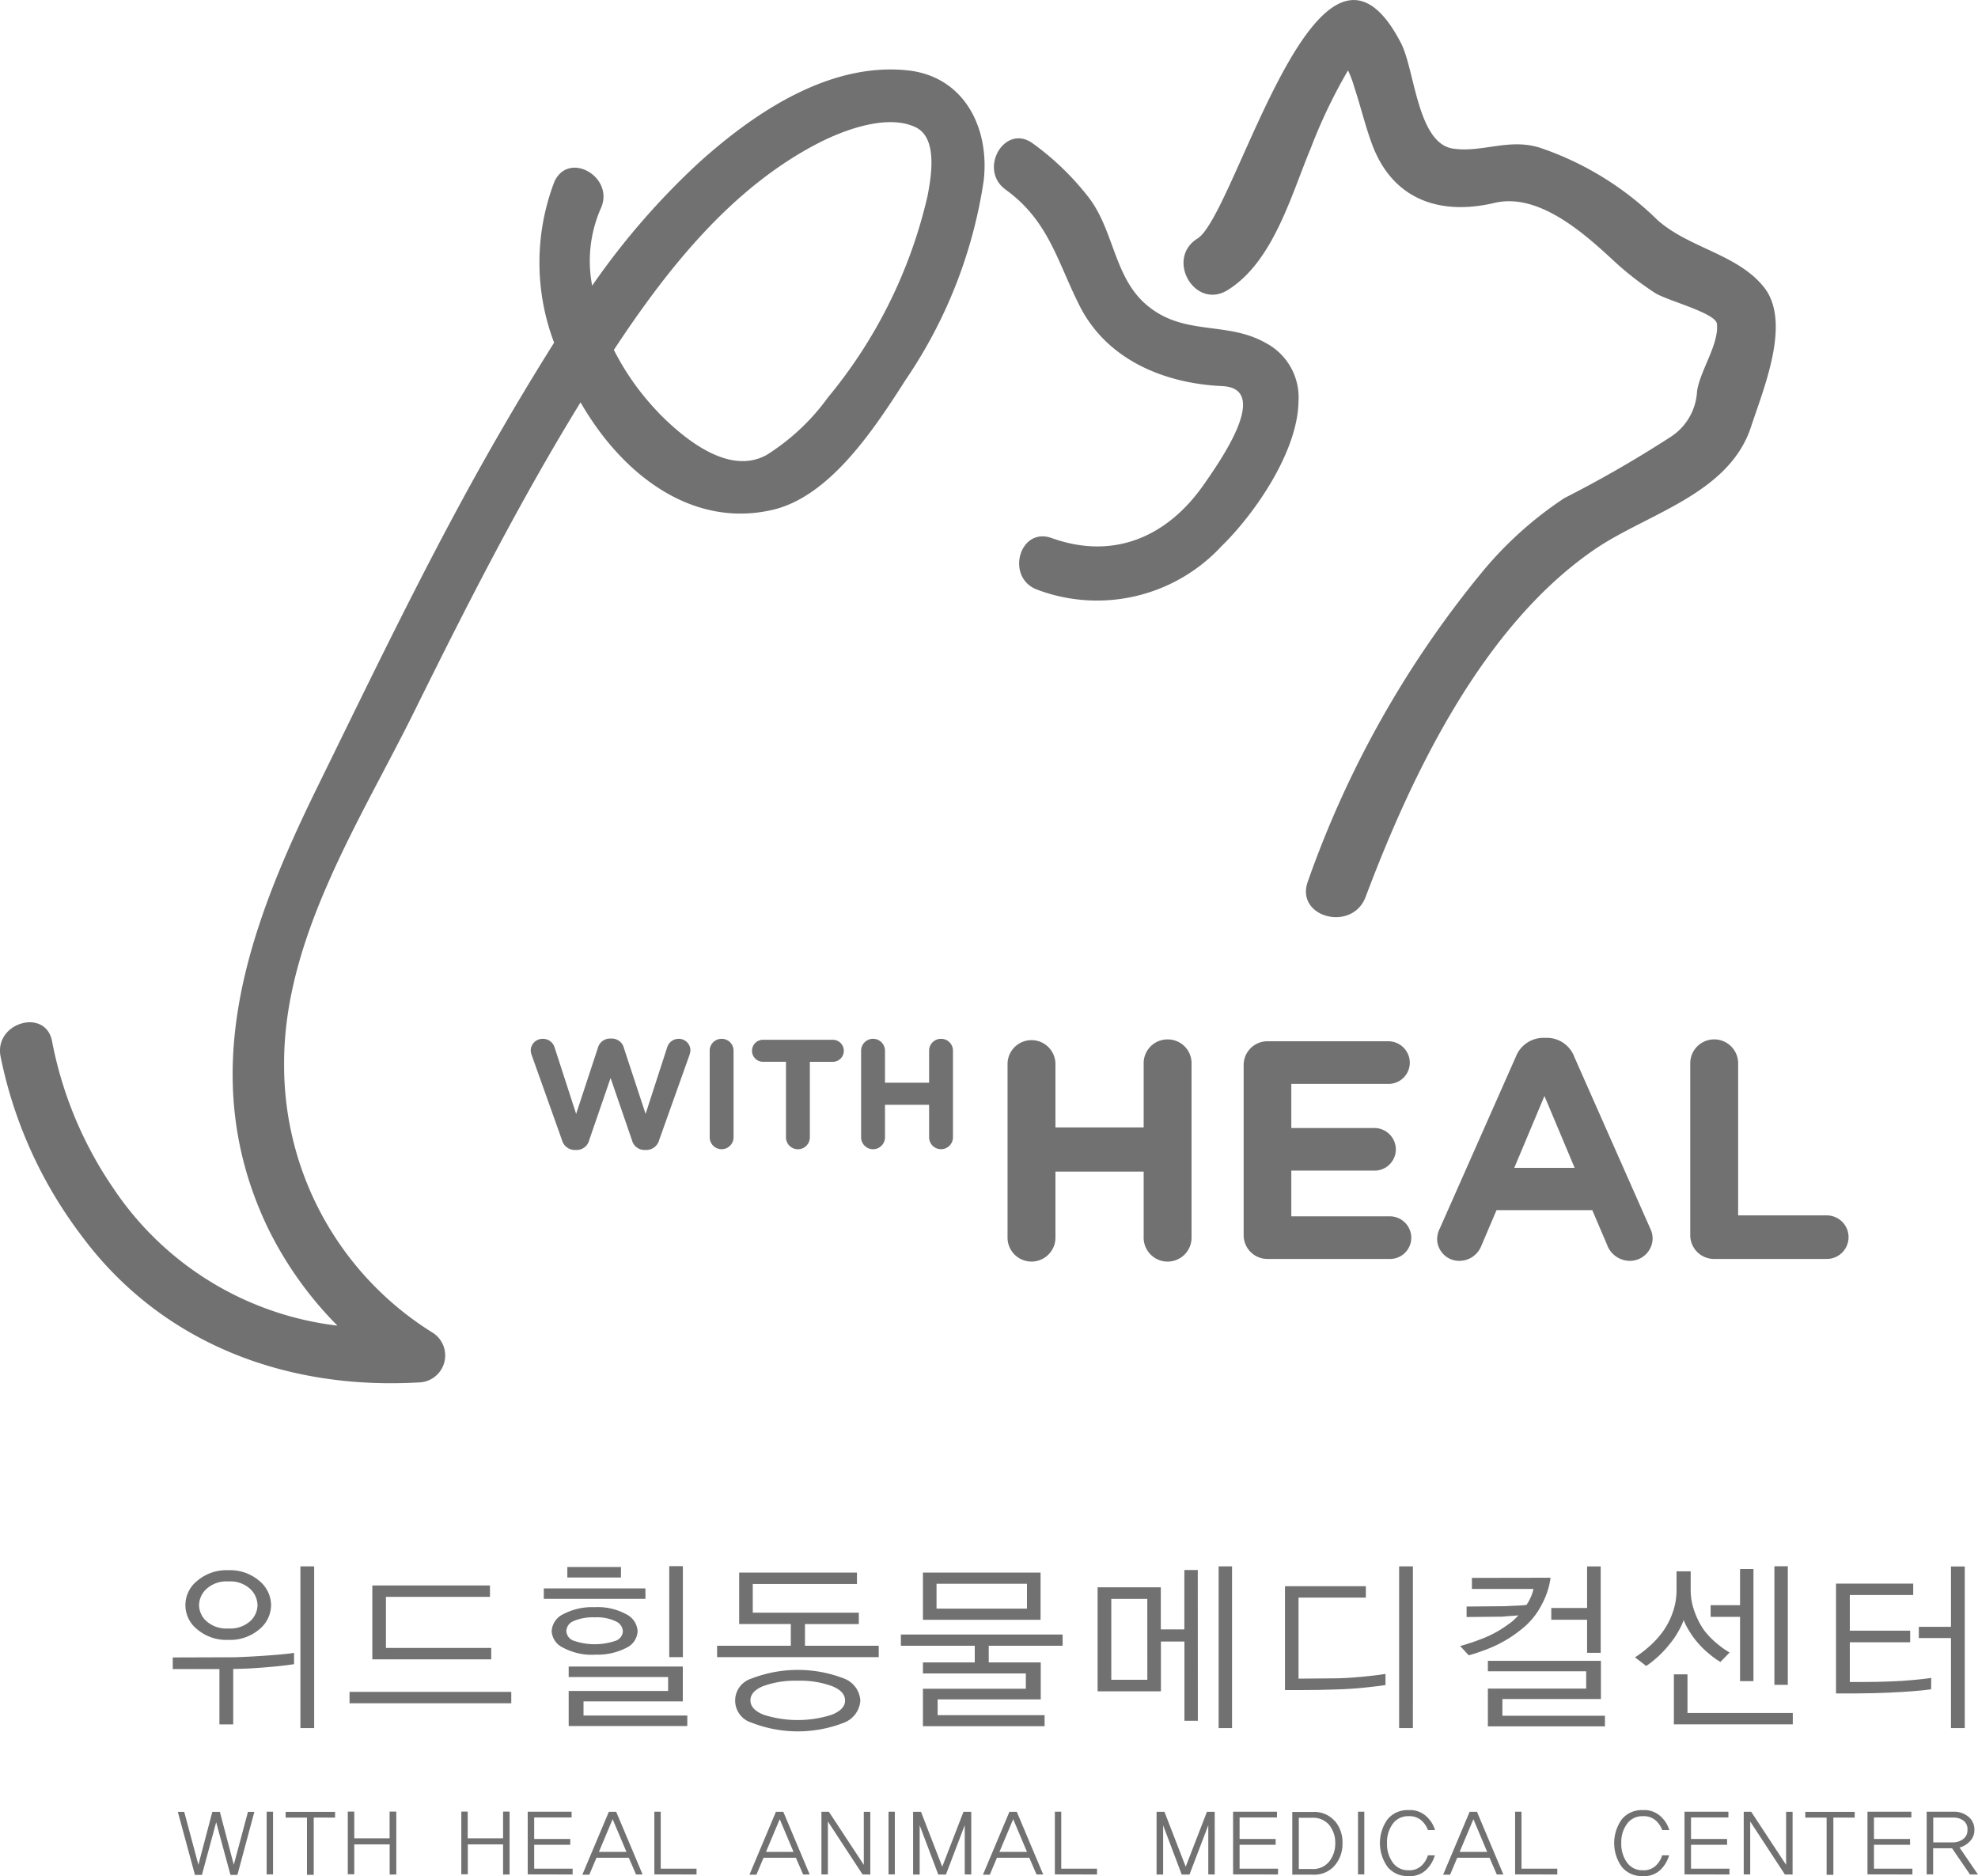 <svg data-name="그룹 119" xmlns="http://www.w3.org/2000/svg" width="85.202" height="80.813" viewBox="0 0 85.202 80.813">
    <defs>
        <clipPath id="i4vvsxovca">
            <path data-name="사각형 47" style="fill:#717171" d="M0 0h85.202v80.813H0z"/>
        </clipPath>
    </defs>
    <g data-name="그룹 46">
        <g data-name="그룹 45" style="clip-path:url(#i4vvsxovca)">
            <path data-name="패스 56" d="M19.688 135.348q-.427.071-1.235.138t-1.385.067v2.39h-.594v-2.383h-2.011v-.5l2.629-.008q.61-.016 1.452-.076t1.144-.115zm-.989-2.541a1.359 1.359 0 0 1-.511 1.045 1.94 1.94 0 0 1-1.334.451 1.94 1.94 0 0 1-1.334-.451 1.328 1.328 0 0 1 0-2.094 1.927 1.927 0 0 1 1.334-.455 1.927 1.927 0 0 1 1.334.455 1.371 1.371 0 0 1 .511 1.049m-1.844-1.021a1.274 1.274 0 0 0-.938.321.976.976 0 0 0-.321.7.951.951 0 0 0 .321.692 1.29 1.29 0 0 0 .938.313 1.286 1.286 0 0 0 .942-.313.956.956 0 0 0 .317-.692.982.982 0 0 0-.317-.7 1.27 1.27 0 0 0-.942-.321m3.7 6.317h-.593v-6.967h.593z" transform="translate(-7.022 -63.668)" style="fill:#717171"/>
            <path data-name="패스 57" d="M36.232 137.811h-6.967v-.491h6.967zm-.863-1.892h-5.122v-3.183h5.067v.491h-4.481v2.2h4.536z" transform="translate(-14.209 -64.445)" style="fill:#717171"/>
            <path data-name="패스 58" d="M49.906 132.537h-4.378v-.451h4.378zm-2.185 2.406a2.638 2.638 0 0 1-1.354-.3.842.842 0 0 1-.5-.708.861.861 0 0 1 .5-.74 2.67 2.67 0 0 1 1.358-.3 2.553 2.553 0 0 1 1.357.305.869.869 0 0 1 .487.732.834.834 0 0 1-.491.716 2.692 2.692 0 0 1-1.362.289m-1.216-1.006a.463.463 0 0 0 .313.407 2.794 2.794 0 0 0 1.821 0 .457.457 0 0 0 .3-.411.5.5 0 0 0-.3-.42 1.875 1.875 0 0 0-.907-.174 2.089 2.089 0 0 0-.911.158.483.483 0 0 0-.317.436m2.351-2.312h-2.308v-.451h2.312zm2.858 6.4H46.6v-1.512h4.283v-.6H46.6v-.451h4.916v1.5h-4.277v.609h4.472zm-.19-2.969h-.586v-3.919h.586z" transform="translate(-22.104 -63.668)" style="fill:#717171"/>
            <path data-name="패스 59" d="M67 135.3h-6.962v-.491h3.175v-.934h-2.225v-2.216h5.074v.491h-4.488v1.235h4.568v.491h-2.319v.934H67zm-.792 1.876a1.1 1.1 0 0 1-.7.946 5.47 5.47 0 0 1-3.986 0 .992.992 0 0 1 0-1.9 5.526 5.526 0 0 1 3.986 0 1.091 1.091 0 0 1 .7.95m-4.734-.008q0 .388.566.617a4.824 4.824 0 0 0 2.94 0q.57-.23.57-.61 0-.4-.57-.625a3.967 3.967 0 0 0-1.464-.229 4.047 4.047 0 0 0-1.476.225q-.567.226-.566.621" transform="translate(-29.149 -63.922)" style="fill:#717171"/>
            <path data-name="패스 60" d="M82.392 134.81H79.21v.72h2.24v1.591h-4.441v.681h4.607v.475h-5.241v-1.615h4.433v-.657h-4.433v-.475h2.232v-.72h-3.182v-.483h6.967zm-.95-1.116h-5.067v-2.034h5.067zm-.585-1.552h-3.896v1.069h3.895z" transform="translate(-36.62 -63.923)" style="fill:#717171"/>
            <path data-name="패스 61" d="M96.218 137.786h-.578v-3.412h-1.013v2.145H91.9v-4.481h2.723v1.813h1.014v-2.557h.578zm-2.177-5.248H92.49v3.483h1.552zm3.65 5.565h-.578v-6.967h.578z" transform="translate(-44.621 -63.668)" style="fill:#717171"/>
            <path data-name="패스 62" d="M111.913 136.25q-.253.039-.883.107t-1.326.083q-.649.024-1.361.024h-.76v-4.473h3.484v.491h-2.9v3.491l1.71-.015q.538-.016 1.16-.079t.875-.111zm1.18 1.853h-.593v-6.967h.594z" transform="translate(-52.233 -63.668)" style="fill:#717171"/>
            <path data-name="패스 63" d="M126.143 131.627a3.32 3.32 0 0 1-.368 1.132 3.162 3.162 0 0 1-.883 1.085 5.5 5.5 0 0 1-1.231.756 8.336 8.336 0 0 1-1.041.368l-.371-.4a9.383 9.383 0 0 0 .969-.325 4.647 4.647 0 0 0 1.089-.6 1.718 1.718 0 0 0 .245-.19c.074-.068.142-.137.206-.206-.106.011-.22.02-.344.028s-.239.017-.344.028l-1.544.015v-.451l1.694-.015c.169-.011.328-.019.478-.024s.287-.015.408-.031a2.1 2.1 0 0 0 .218-.412 1.724 1.724 0 0 0 .083-.277h-2.652v-.475zm2.343 6.4h-5.043V136.4h4.235v-.744h-4.235v-.451h4.869v1.646h-4.243v.72h4.417zm-.183-3.167h-.586v-1.425h-1.543v-.506h1.543v-1.789h.586z" transform="translate(-59.353 -63.668)" style="fill:#717171"/>
            <path data-name="패스 64" d="m140.98 134.841-.4.412a3.2 3.2 0 0 1-.443-.312 4.088 4.088 0 0 1-.546-.527 3.794 3.794 0 0 1-.4-.566 2.4 2.4 0 0 1-.194-.4 2.619 2.619 0 0 1-.2.435 3.438 3.438 0 0 1-.4.594 4.429 4.429 0 0 1-.555.59 4.16 4.16 0 0 1-.459.36l-.483-.372a5.086 5.086 0 0 0 .594-.452 3.943 3.943 0 0 0 .626-.688 3.2 3.2 0 0 0 .411-.815 2.872 2.872 0 0 0 .158-.942v-.807h.609v.807a2.676 2.676 0 0 0 .174.946 3.3 3.3 0 0 0 .4.779 3.442 3.442 0 0 0 .593.606 3.6 3.6 0 0 0 .5.352m2.731 3.1h-5.122v-2.153h.586v1.663h4.536zm-1.694-1.86h-.578v-2.771h-1.267v-.5h1.267v-1.559h.578zm1.48.158h-.578v-5.106h.578z" transform="translate(-66.472 -63.668)" style="fill:#717171"/>
            <path data-name="패스 65" d="M157.813 136.432q-.34.048-.8.083t-.978.059q-.665.032-1.464.036h-.855v-4.73h3.325v.491h-2.731v1.536h2.6v.5h-2.6v1.71h.614q.573 0 1.135-.024.491-.016.958-.06t.8-.091zm1.449 1.671h-.594v-3.879h-1.385v-.483h1.385v-2.6h.594z" transform="translate(-74.63 -63.668)" style="fill:#717171"/>
            <path data-name="패스 66" d="M17.465 154.4h-.3l-.615-2.267-.615 2.267h-.3l-.737-2.716h.275l.611 2.279.6-2.279h.324l.6 2.279.611-2.279h.275z" transform="translate(-7.238 -73.642)" style="fill:#717171"/>
            <path data-name="패스 67" d="M22.325 154.381v-2.7h.275v2.7z" transform="translate(-10.839 -73.645)" style="fill:#717171"/>
            <path data-name="패스 68" d="M25.129 151.933v2.467h-.291v-2.465h-.919v-.247h2.129v.247z" transform="translate(-11.615 -73.645)" style="fill:#717171"/>
            <path data-name="패스 69" d="M30.925 154.39v-1.3H29.4v1.287h-.279v-2.7h.279v1.153h1.522v-1.153h.288v2.708z" transform="translate(-14.14 -73.646)" style="fill:#717171"/>
            <path data-name="패스 70" d="M40.42 154.39v-1.3H38.9v1.287h-.279v-2.7h.275v1.153h1.524v-1.153h.28v2.708z" transform="translate(-18.75 -73.646)" style="fill:#717171"/>
            <path data-name="패스 71" d="M44.181 154.381v-2.7h1.891v.247H44.46v.927h1.554v.251H44.46v1.028h1.656v.251z" transform="translate(-21.45 -73.645)" style="fill:#717171"/>
            <path data-name="패스 72" d="m51.075 154.382-.312-.721h-1.392l-.308.729h-.3l1.141-2.708h.316l1.138 2.7zM50.067 152l-.591 1.409h1.186z" transform="translate(-23.678 -73.642)" style="fill:#717171"/>
            <path data-name="패스 73" d="M54.785 154.381v-2.7h.275v2.453h1.542v.251z" transform="translate(-26.599 -73.645)" style="fill:#717171"/>
            <path data-name="패스 74" d="m65.064 154.382-.313-.721h-1.392l-.307.729h-.3l1.14-2.708h.317l1.137 2.7zM64.056 152l-.592 1.409h1.186z" transform="translate(-30.469 -73.642)" style="fill:#717171"/>
            <path data-name="패스 75" d="m70.547 154.382-1.494-2.282v2.279h-.279v-2.7h.32l1.505 2.287v-2.283h.28v2.7z" transform="translate(-33.391 -73.642)" style="fill:#717171"/>
            <path data-name="패스 76" d="M74.391 154.381v-2.7h.271v2.7z" transform="translate(-36.118 -73.645)" style="fill:#717171"/>
            <path data-name="패스 77" d="M78.671 154.378v-2.121l-.809 2.125h-.332l-.8-2.117v2.117h-.283v-2.7h.34l.915 2.364.915-2.364h.335v2.7z" transform="translate(-37.115 -73.641)" style="fill:#717171"/>
            <path data-name="패스 78" d="m84.606 154.382-.313-.721H82.9l-.307.729h-.295l1.14-2.708h.317l1.137 2.7zM83.6 152l-.592 1.409h1.186z" transform="translate(-39.957 -73.642)" style="fill:#717171"/>
            <path data-name="패스 79" d="M88.316 154.381v-2.7h.275v2.453h1.542v.251z" transform="translate(-42.878 -73.645)" style="fill:#717171"/>
            <path data-name="패스 80" d="M99.062 154.378v-2.121l-.809 2.125h-.336l-.8-2.117v2.117h-.283v-2.7h.34l.915 2.364.915-2.364h.335v2.7z" transform="translate(-47.015 -73.641)" style="fill:#717171"/>
            <path data-name="패스 81" d="M103.24 154.381v-2.7h1.891v.247h-1.611v.927h1.554v.251h-1.554v1.028h1.656v.251z" transform="translate(-50.125 -73.645)" style="fill:#717171"/>
            <path data-name="패스 82" d="M110.017 152.062a1.414 1.414 0 0 1 .342.967 1.428 1.428 0 0 1-.342.974 1.152 1.152 0 0 1-.921.386h-.9v-2.7h.9a1.155 1.155 0 0 1 .921.384m-.223 1.741a1.242 1.242 0 0 0 .253-.773 1.222 1.222 0 0 0-.253-.781.9.9 0 0 0-.751-.32h-.566v2.206h.566a.885.885 0 0 0 .751-.332" transform="translate(-52.531 -73.642)" style="fill:#717171"/>
            <path data-name="패스 83" d="M113.7 154.381v-2.7h.271v2.7z" transform="translate(-55.204 -73.645)" style="fill:#717171"/>
            <path data-name="패스 84" d="M117.606 152.41a1.066 1.066 0 0 0-.263-.4.78.78 0 0 0-.583-.2.8.8 0 0 0-.669.324 1.326 1.326 0 0 0-.25.834 1.349 1.349 0 0 0 .25.842.8.8 0 0 0 .673.328.754.754 0 0 0 .581-.215 1.021 1.021 0 0 0 .257-.429h.3a1.445 1.445 0 0 1-.332.583 1 1 0 0 1-.806.312 1.107 1.107 0 0 1-.9-.395 1.764 1.764 0 0 1 0-2.052 1.109 1.109 0 0 1 .9-.395 1.042 1.042 0 0 1 .81.306 1.3 1.3 0 0 1 .336.557z" transform="translate(-56.095 -73.58)" style="fill:#717171"/>
            <path data-name="패스 85" d="m123.14 154.382-.312-.721h-1.392l-.307.729h-.3l1.141-2.708h.316l1.137 2.7zM122.132 152l-.592 1.409h1.186z" transform="translate(-58.666 -73.642)" style="fill:#717171"/>
            <path data-name="패스 86" d="M126.85 154.381v-2.7h.275v2.453h1.542v.251z" transform="translate(-61.587 -73.645)" style="fill:#717171"/>
            <path data-name="패스 87" d="M137.219 152.41a1.066 1.066 0 0 0-.263-.4.78.78 0 0 0-.583-.2.8.8 0 0 0-.669.324 1.326 1.326 0 0 0-.25.834 1.349 1.349 0 0 0 .25.842.8.8 0 0 0 .673.328.754.754 0 0 0 .581-.215 1.02 1.02 0 0 0 .257-.429h.3a1.445 1.445 0 0 1-.332.583 1 1 0 0 1-.806.312 1.107 1.107 0 0 1-.9-.395 1.761 1.761 0 0 1 0-2.052 1.109 1.109 0 0 1 .9-.395 1.042 1.042 0 0 1 .81.306 1.3 1.3 0 0 1 .336.557z" transform="translate(-65.617 -73.58)" style="fill:#717171"/>
            <path data-name="패스 88" d="M141.034 154.381v-2.7h1.891v.247h-1.611v.927h1.554v.251h-1.554v1.028h1.656v.251z" transform="translate(-68.474 -73.645)" style="fill:#717171"/>
            <path data-name="패스 89" d="m147.764 154.382-1.494-2.282v2.279h-.279v-2.7h.32l1.505 2.287v-2.283h.279v2.7z" transform="translate(-70.88 -73.642)" style="fill:#717171"/>
            <path data-name="패스 90" d="M152.358 151.933v2.467h-.291v-2.465h-.919v-.247h2.129v.247z" transform="translate(-73.386 -73.645)" style="fill:#717171"/>
            <path data-name="패스 91" d="M156.352 154.381v-2.7h1.891v.247h-1.611v.927h1.554v.251h-1.554v1.028h1.656v.251z" transform="translate(-75.911 -73.645)" style="fill:#717171"/>
            <path data-name="패스 92" d="m163.175 154.382-.773-1.129h-.814v1.125h-.279v-2.7h1.149a.965.965 0 0 1 .654.219.709.709 0 0 1 .253.563.685.685 0 0 1-.195.493.932.932 0 0 1-.445.268l.793 1.161zm-.31-1.514a.461.461 0 0 0 .2-.409.449.449 0 0 0-.188-.409.749.749 0 0 0-.415-.121h-.87V153h.854a.738.738 0 0 0 .423-.134" transform="translate(-78.318 -73.642)" style="fill:#717171"/>
            <path data-name="패스 93" d="M39.032 19.152a20.619 20.619 0 0 0 3.34-8.543c.265-2.277-.839-4.5-3.289-4.756-3.366-.347-6.573 1.814-8.949 3.95a31.994 31.994 0 0 0-4.627 5.326 5.639 5.639 0 0 1 .369-3.32c.625-1.34-1.364-2.513-1.993-1.165a9.738 9.738 0 0 0-.015 6.94 119.123 119.123 0 0 0-2.2 3.643c-2.924 5.026-5.439 10.287-8 15.505-3 6.12-5.267 12.374-2.156 18.928a15.84 15.84 0 0 0 3.024 4.264A13.511 13.511 0 0 1 4.878 54a16.762 16.762 0 0 1-2.632-6.308c-.258-1.464-2.482-.841-2.226.614a18.955 18.955 0 0 0 3.445 7.682c3.453 4.7 8.851 6.714 14.577 6.382a1.162 1.162 0 0 0 .582-2.151 13.543 13.543 0 0 1-6.386-11.547c-.026-5.459 3.3-10.527 5.634-15.257 2.224-4.5 4.506-8.984 7.135-13.261 1.808 3.146 4.83 5.431 8.272 4.631 2.526-.587 4.461-3.621 5.751-5.63m-10.667 1.44a11.137 11.137 0 0 1-1.921-2.7c2.3-3.489 5.07-6.99 8.833-8.919 1.095-.561 2.974-1.26 4.182-.662.946.469.651 2.139.5 2.936a20.964 20.964 0 0 1-4.29 8.689 9.493 9.493 0 0 1-2.627 2.47c-1.647.938-3.613-.724-4.682-1.813" transform="translate(0 -2.824)" style="fill:#717171"/>
            <path data-name="패스 94" d="M83.715 13.791c1.851 1.334 2.22 3.078 3.181 4.99 1.184 2.356 3.675 3.362 6.155 3.474 2.141.1-.164 3.326-.778 4.214-1.582 2.285-3.905 3.286-6.572 2.331-1.406-.5-2 1.728-.614 2.226a7.307 7.307 0 0 0 7.929-1.875c1.46-1.423 3.288-4.1 3.316-6.235a2.648 2.648 0 0 0-1.42-2.525c-1.71-.966-3.583-.251-5.2-1.7-1.335-1.2-1.345-3.2-2.441-4.593a11.739 11.739 0 0 0-2.389-2.3c-1.21-.872-2.36 1.131-1.165 1.993" transform="translate(-40.4 -5.624)" style="fill:#717171"/>
            <path data-name="패스 95" d="M50.8 86.959a.514.514 0 0 0-.494.368l-.929 2.865-.935-2.838a.533.533 0 0 0-.521-.407h-.08a.541.541 0 0 0-.521.407l-.935 2.838-.929-2.865a.519.519 0 0 0-.5-.368.511.511 0 0 0-.528.5.669.669 0 0 0 .04.193l1.309 3.673a.571.571 0 0 0 .535.421h.107a.555.555 0 0 0 .528-.421l.922-2.678.921 2.678a.555.555 0 0 0 .528.421h.106a.571.571 0 0 0 .535-.421l1.309-3.673a.731.731 0 0 0 .04-.2.5.5 0 0 0-.508-.494" transform="translate(-21.568 -42.213)" style="fill:#717171"/>
            <path data-name="패스 96" d="M59.932 86.971a.51.51 0 0 0-.514.514v3.727a.514.514 0 1 0 1.028 0v-3.727a.511.511 0 0 0-.514-.514" transform="translate(-28.848 -42.226)" style="fill:#717171"/>
            <path data-name="패스 97" d="M66.442 87.05h-3.006a.474.474 0 0 0 0 .949h.989v3.253a.514.514 0 1 0 1.028 0V88h.989a.474.474 0 0 0 0-.949" transform="translate(-30.569 -42.264)" style="fill:#717171"/>
            <path data-name="패스 98" d="M75.54 86.971a.51.51 0 0 0-.514.514v1.377h-1.9v-1.377a.514.514 0 0 0-1.029 0v3.727a.514.514 0 1 0 1.029 0v-1.4h1.9v1.4a.514.514 0 1 0 1.028 0v-3.727a.51.51 0 0 0-.514-.514" transform="translate(-35.005 -42.226)" style="fill:#717171"/>
            <path data-name="패스 99" d="M91.247 87.02a1.024 1.024 0 0 0-1.032 1.031v2.76h-3.8v-2.76a1.032 1.032 0 0 0-2.063 0v7.474a1.032 1.032 0 1 0 2.063 0v-2.812h3.8v2.813a1.032 1.032 0 1 0 2.063 0v-7.475a1.023 1.023 0 0 0-1.031-1.031" transform="translate(-40.952 -42.249)" style="fill:#717171"/>
            <path data-name="패스 100" d="M110.427 94.717h-4.247v-1.97h3.577a.914.914 0 0 0 .925-.911.926.926 0 0 0-.925-.924h-3.577v-1.9h4.179a.915.915 0 0 0 .925-.911.926.926 0 0 0-.925-.925h-5.2a1.023 1.023 0 0 0-1.032 1.032v7.312a1.024 1.024 0 0 0 1.032 1.032h5.264a.915.915 0 0 0 .925-.911.926.926 0 0 0-.925-.925" transform="translate(-50.557 -42.325)" style="fill:#717171"/>
            <path data-name="패스 101" d="M126.231 87.707a1.259 1.259 0 0 0-1.193-.818h-.121a1.276 1.276 0 0 0-1.205.818l-3.268 7.381a1.078 1.078 0 0 0-.121.442.95.95 0 0 0 .951.965 1.015 1.015 0 0 0 .951-.643l.656-1.54h4.125l.63 1.473a1.05 1.05 0 0 0 .991.71.978.978 0 0 0 .978-.991 1 1 0 0 0-.108-.415zm-2.585 4.782 1.3-3.095 1.3 3.095z" transform="translate(-58.419 -42.186)" style="fill:#717171"/>
            <path data-name="패스 102" d="M147.395 94.6h-3.818v-6.55a1.031 1.031 0 1 0-2.063 0v7.394a1.024 1.024 0 0 0 1.032 1.032h4.849a.938.938 0 1 0 0-1.876" transform="translate(-68.707 -42.249)" style="fill:#717171"/>
            <path data-name="패스 103" d="M106.931 38.634c2-5.322 5.057-11.675 9.855-14.963 2.266-1.553 5.794-2.373 6.749-5.294.539-1.653 1.76-4.526.537-6.028-1.151-1.413-3.2-1.662-4.56-2.863a13.3 13.3 0 0 0-5.082-3.126c-1.341-.415-2.465.222-3.728.042-1.544-.221-1.65-3.389-2.246-4.542-3.543-6.853-7.112 7.382-8.765 8.412-1.4.875-.114 3.1 1.3 2.221 1.965-1.223 2.733-4.092 3.573-6.1a22.724 22.724 0 0 1 1.738-3.58q.494-.471-.261-.031a4.28 4.28 0 0 1 .4.969c.274.819.468 1.657.77 2.469.889 2.388 2.929 3.074 5.274 2.519 1.938-.458 3.94 1.386 5.216 2.571a13.217 13.217 0 0 0 1.691 1.305c.48.319 2.617.861 2.67 1.33.1.881-.717 1.992-.855 2.906a2.49 2.49 0 0 1-1.1 1.943 50.277 50.277 0 0 1-4.615 2.66A16.09 16.09 0 0 0 111.9 24.7a43.826 43.826 0 0 0-7.451 13.25c-.586 1.555 1.9 2.221 2.481.684" transform="translate(-48.107)" style="fill:#717171"/>
        </g>
    </g>
</svg>
